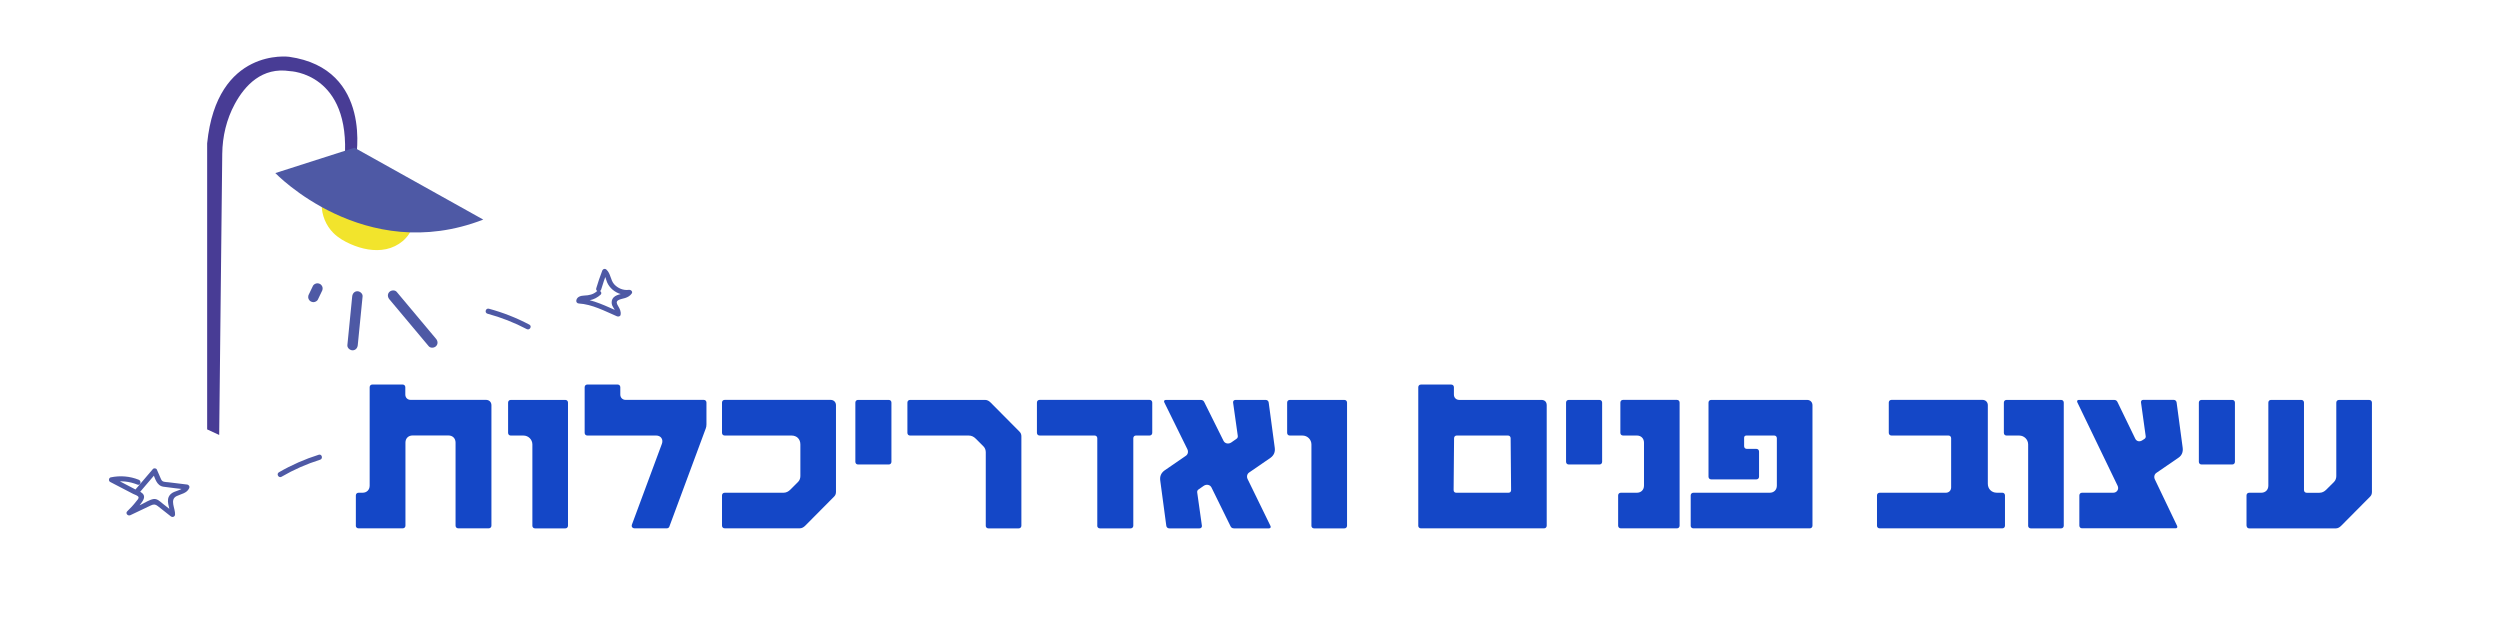 <?xml version="1.0" encoding="UTF-8"?>
<svg xmlns="http://www.w3.org/2000/svg" xmlns:xlink="http://www.w3.org/1999/xlink" viewBox="0 0 876.07 222.77">
  <defs>
    <style>
      .cls-1, .cls-2 {
        fill: #fff;
      }

      .cls-3 {
        fill: #1447c7;
      }

      .cls-4 {
        fill: none;
      }

      .cls-2 {
        filter: url(#drop-shadow-4);
      }

      .cls-5 {
        fill: #483c95;
      }

      .cls-6 {
        fill: #f2e42c;
      }

      .cls-7 {
        filter: url(#drop-shadow-3);
      }

      .cls-8 {
        fill: #4e59a5;
      }
    </style>
    <filter id="drop-shadow-3" x="24.3" y="-1.23" width="823" height="204" filterUnits="userSpaceOnUse">
      <feOffset dx="1" dy="2"/>
      <feGaussianBlur result="blur" stdDeviation="1"/>
      <feFlood flood-color="#000" flood-opacity=".31"/>
      <feComposite in2="blur" operator="in"/>
      <feComposite in="SourceGraphic"/>
    </filter>
    <filter id="drop-shadow-4" x="55.3" y="1.76" width="139" height="173" filterUnits="userSpaceOnUse">
      <feOffset dx="4" dy="2"/>
      <feGaussianBlur result="blur-2" stdDeviation="4"/>
      <feFlood flood-color="#000" flood-opacity=".32"/>
      <feComposite in2="blur-2" operator="in"/>
      <feComposite in="SourceGraphic"/>
    </filter>
  </defs>
  <rect class="cls-4" width="876.07" height="222.77"/>
  <g id="Layer_1" data-name="Layer 1">
    <g>
      <g class="cls-7">
        <path class="cls-1" d="M471.1,128.14h-19.11c-1.47,0-2.88.26-4.2.71-1.35-.46-2.79-.71-4.3-.71h-10.53c-2.14,0-4.21.52-6.04,1.49-1.87-.96-3.99-1.49-6.2-1.49h-12.17c-.97,0-1.92.12-2.83.33-.92-.21-1.88-.33-2.86-.33h-38.53c-3.63,0-6.91,1.51-9.26,3.92-2.78-2.52-6.25-3.92-9.85-3.92h-26.29c-1.3,0-2.56.2-3.74.56-1.19-.36-2.44-.56-3.74-.56h-10.76c-1.65,0-3.22.32-4.67.89-1.53-.56-3.18-.89-4.92-.89h-37.13c-1.27,0-2.5.19-3.67.54-1.16-.34-2.39-.54-3.67-.54h-19.69c-2.35-3.26-6.18-5.38-10.5-5.38h-10.61c-4.31,0-8.13,2.13-10.48,5.38h-16.35c-1.47,0-2.88.26-4.2.72-1.36-.45-2.82-.7-4.35-.71.89-1.93,1.51-3.99,1.81-6.14,2.46.88,4.87,1.92,7.19,3.15,1.79.95,3.71,1.39,5.6,1.39,4.3,0,8.46-2.32,10.62-6.39.72-1.36,1.14-2.8,1.31-4.24,1.61.9,3.42,1.44,5.3,1.53,1.28.06,3.58,1.04,5.6,1.91l4.05,1.74c1.51.65,3.12.97,4.72.97,1.86,0,3.72-.43,5.42-1.29,3.17-1.6,5.46-4.52,6.27-7.98.1-.43.18-.86.24-1.27.76-.72,1.49-1.58,2.15-2.6,2.58-3.99,2.55-9.13-.06-13.1-1.71-2.6-4.33-4.38-7.25-5.08-.78-1.58-2-3.39-3.93-4.96-2.98-2.42-6.93-3.26-10.64-2.28-3.71.98-6.72,3.68-8.11,7.25-.32.83-.63,1.66-.93,2.5-6.13,2.02-8.49,7.37-8.89,10.83-.08-.04-.15-.1-.24-.14-4.84-2.56-9.93-4.6-15.15-6.1.06-.02.13-.05.19-.07,7.91-3.07,13.4-10.52,13.99-18.98.59-8.47-3.82-16.61-11.23-20.74l-32.19-17.96c-1.3-7.72-4.12-14.77-8.29-20.66C130.55,8.93,119.17,2.33,105.09.32c0,0-.13-.02-.2-.03-.8-.11-2.49-.29-4.79-.29-19.76,0-44.13,12.89-47.79,49.21-.07.73-.11,1.48-.11,2.21v96.92c0,1.63.19,3.24.54,4.79-2.4.3-4.67,1.3-6.5,2.92-3.24-.46-6.57-.34-9.76.37-4.93,1.09-8.65,5.14-9.31,10.15-.65,4.92,1.79,9.72,6.12,12.09-.26,2.7.4,5.49,2.02,7.88,3.33,4.9,9.73,6.63,15.08,4.09l2.34-1.12.3.24c2.15,1.7,4.78,2.58,7.43,2.58,1.56,0,3.13-.3,4.61-.92,4.02-1.67,6.81-5.39,7.31-9.71.03-.28.06-.56.07-.83,1.58-1.29,3.11-3.07,4.14-5.58.41-1,.67-2.03.8-3.08.29.01.58.02.87.02,3,0,5.94-.62,8.67-1.79.24.65.53,1.29.89,1.91,2.23,3.82,6.25,5.95,10.37,5.95,2.06,0,4.14-.53,6.04-1.64,2.69-1.58,5.55-2.92,8.51-4.02-.02.33-.06.65-.06.98v10.61c0,7.13,5.8,12.94,12.94,12.94h15.52c3.86,0,7.34-1.7,9.71-4.4,2.37,2.7,5.85,4.4,9.71,4.4h10.69c3.07,0,5.89-1.08,8.11-2.87,2.22,1.79,5.04,2.87,8.11,2.87h10.61c5.53,0,10.24-3.49,12.09-8.38.4,1.07.92,2.09,1.59,3.03,2.42,3.35,6.34,5.35,10.49,5.35h11.39c4.06,0,7.76-1.85,10.16-4.9,2.37,2.98,6.02,4.9,10.12,4.9h26.29c3.86,0,7.57-1.58,10.47-4.48l10.11-10.19c2.1-2.1,3.45-4.79,3.93-7.72h6.69c6.17,0,11.34-4.35,12.62-10.14h9.39v19.59c0,7.13,5.8,12.94,12.94,12.94h10.61c7.13,0,12.94-5.8,12.94-12.94v-19.59h2.6v19.59c0,7.13,5.8,12.94,12.94,12.94h10.76c2.46,0,4.74-.7,6.7-1.89,1.99,1.21,4.34,1.89,6.87,1.89h10.53c2.12,0,4.18-.51,6-1.47,1.86.95,3.96,1.47,6.16,1.47h12.17c2.95,0,5.7-1,7.9-2.74,2.19,1.71,4.94,2.74,7.93,2.74h10.61c7.13,0,12.94-5.8,12.94-12.94v-43.14c0-7.13-5.8-12.94-12.94-12.94ZM108.36,148.77c-2.77.87-5.49,1.89-8.14,3.05.03-.45.05-.9.06-1.36l.3-27.22s.08.04.12.06c.38.18.76.35,1.14.51,1.52,8.15,7.59,14.89,15.69,17.16v8.64c-2.73-1.44-6-1.83-9.18-.84ZM211.04,177.4v-12.77h4.74l-4.74,12.77Z"/>
        <path class="cls-1" d="M830.21,128.14h-10.61c-2.41,0-4.66.66-6.59,1.81-1.93-1.15-4.19-1.81-6.59-1.81h-10.61c-2.49,0-4.81.72-6.79,1.94-1.98-1.22-4.3-1.94-6.79-1.94h-10.76c-1.72,0-3.36.34-4.86.95-1.53-.61-3.21-.95-4.97-.95h-10.61c-1.76,0-3.48.36-5.05,1.03-1.6-.67-3.35-1.03-5.16-1.03h-12.4c-1.06,0-2.1.14-3.09.38-.99-.24-2.01-.38-3.07-.38h-19.11c-1.43,0-2.8.24-4.09.67-1.36-.43-2.81-.67-4.33-.67h-31.9c-7.13,0-12.94,5.8-12.94,12.94v10.61c0,3.88,1.72,7.37,4.43,9.74-3.13,1.13-5.7,3.43-7.19,6.37v-25.78c0-7.78-6.09-13.87-13.87-13.87h-33.62c-2.17,0-4.21.54-6.01,1.49-1.8-.95-3.84-1.49-6.01-1.49h-18.88c-1.45,0-2.83.25-4.13.69-1.3-.44-2.69-.69-4.13-.69h-10.76c-1.65,0-3.22.32-4.67.89-1.53-.56-3.18-.89-4.92-.89h-21.1c-2.35-3.26-6.18-5.38-10.5-5.38h-10.61c-7.13,0-12.94,5.8-12.94,12.94v48.52c0,7.13,5.8,12.94,12.94,12.94h43.14c7.13,0,12.94-5.8,12.94-12.94v-9.45h1.04v9.45c0,7.13,5.8,12.94,12.94,12.94h19.66c.99,0,1.96-.12,2.89-.34.93.21,1.89.34,2.89.34h40.8c5.68,0,10.51-3.69,12.24-8.8,1.73,5.11,6.56,8.8,12.25,8.8h42.98c1.77,0,3.45-.36,4.99-1,1.54.65,3.22,1,4.99,1h10.61c1.27,0,2.5-.19,3.67-.54,1.16.34,2.39.54,3.67.54h32.84c4.4,0,8.4-2.22,10.7-5.93,2.28-3.68,2.49-8.21.58-12.15l-2.06-4.3h3.59v9.45c0,7.13,5.8,12.94,12.94,12.94h30.27c2.73,0,6.75-.77,10.47-4.48l10.1-10.18c2.67-2.67,4.15-6.27,4.15-10.13v-31.28c0-7.13-5.8-12.94-12.94-12.94Z"/>
      </g>
      <g>
        <path class="cls-3" d="M124.7,184.22v-10.61c0-.55.39-.94.94-.94h1.4c1.48,0,2.5-1.01,2.5-2.5v-34.48c0-.55.39-.94.94-.94h10.61c.55,0,.94.39.94.94v2.57c0,1.09.78,1.87,1.87,1.87h26.44c1.09,0,1.87.78,1.87,1.87v42.2c0,.55-.39.94-.94.94h-10.69c-.55,0-.94-.39-.94-.94v-29.1c0-1.48-1.01-2.5-2.5-2.5h-12.56c-1.48,0-2.5,1.01-2.5,2.5v29.1c0,.55-.39.94-.94.94h-15.52c-.55,0-.94-.39-.94-.94Z"/>
        <path class="cls-3" d="M186.56,184.22v-28.47c0-1.72-1.4-3.12-3.12-3.12h-4.45c-.55,0-.94-.39-.94-.94v-10.61c0-.55.39-.94.94-.94h19.11c.55,0,.94.39.94.94v43.14c0,.55-.39.94-.94.94h-10.61c-.55,0-.94-.39-.94-.94Z"/>
        <path class="cls-3" d="M221.42,183.9l10.53-28.39c.55-1.48-.31-2.89-2.03-2.89h-24.1c-.55,0-.94-.39-.94-.94v-15.99c0-.55.39-.94.94-.94h10.61c.55,0,.94.39.94.94v2.57c0,1.09.78,1.87,1.87,1.87h27.38c.55,0,.94.39.94.94v7.64c0,.55-.08,1.01-.23,1.4l-12.79,34.48c-.16.39-.55.55-.86.55h-11.39c-.62,0-1.09-.55-.86-1.25Z"/>
        <path class="cls-3" d="M253.01,184.22v-10.61c0-.55.39-.94.94-.94h20.59c.94,0,1.72-.39,2.42-1.09l2.73-2.73c.55-.55.78-1.33.78-2.03v-11.08c0-1.87-1.25-3.12-3.12-3.12h-23.4c-.55,0-.94-.39-.94-.94v-10.61c0-.55.39-.94.94-.94h37.13c1.09,0,1.87.78,1.87,1.87v30.34c0,.62-.16,1.17-.62,1.64l-10.14,10.22c-.55.55-1.17.94-1.95.94h-26.29c-.55,0-.94-.39-.94-.94Z"/>
        <path class="cls-3" d="M299.74,161.83v-20.75c0-.55.39-.94.94-.94h10.76c.55,0,.94.39.94.94v20.75c0,.55-.39.94-.94.94h-10.76c-.55,0-.94-.39-.94-.94Z"/>
        <path class="cls-3" d="M345.44,184.22v-25.74c0-.7-.23-1.48-.78-2.03l-2.73-2.73c-.7-.7-1.48-1.09-2.42-1.09h-20.59c-.55,0-.94-.39-.94-.94v-10.61c0-.55.39-.94.94-.94h26.29c.78,0,1.4.39,1.95.94l10.14,10.22c.47.47.62,1.01.62,1.64v31.28c0,.55-.39.94-.94.94h-10.61c-.55,0-.94-.39-.94-.94Z"/>
        <path class="cls-3" d="M384.52,184.22v-30.66c0-.55-.39-.94-.94-.94h-19.27c-.55,0-.94-.39-.94-.94v-10.61c0-.55.39-.94.94-.94h38.53c.55,0,.94.39.94.94v10.61c0,.55-.39.94-.94.94h-4.76c-.55,0-.94.39-.94.94v30.66c0,.55-.39.94-.94.94h-10.76c-.55,0-.94-.39-.94-.94Z"/>
        <path class="cls-3" d="M408.7,184.22l-2.11-15.76c-.23-1.56.31-2.73,1.48-3.59l7.49-5.15c.7-.47.94-1.4.55-2.26l-8.11-16.46c-.23-.47,0-.86.55-.86h12.17c.62,0,1.01.23,1.25.7l6.79,13.65c.47.94,1.72,1.25,2.73.55l1.79-1.25c.39-.23.55-.7.47-1.09l-1.64-11.62c-.08-.55.31-.94.86-.94h10.53c.55,0,1.01.31,1.09.94l2.11,15.76c.23,1.56-.31,2.73-1.48,3.59l-7.49,5.15c-.7.47-.94,1.4-.55,2.26l8.03,16.46c.23.47,0,.86-.55.86h-12.17c-.62,0-1.01-.23-1.25-.7l-6.71-13.65c-.47-.94-1.72-1.25-2.73-.55l-1.79,1.25c-.39.23-.55.7-.47,1.09l1.64,11.62c.08.55-.31.94-.86.94h-10.53c-.55,0-1.01-.31-1.09-.94Z"/>
        <path class="cls-3" d="M459.56,184.22v-28.47c0-1.72-1.4-3.12-3.12-3.12h-4.45c-.55,0-.94-.39-.94-.94v-10.61c0-.55.39-.94.94-.94h19.11c.55,0,.94.39.94.94v43.14c0,.55-.39.94-.94.94h-10.61c-.55,0-.94-.39-.94-.94Z"/>
        <path class="cls-3" d="M497,184.22v-48.52c0-.55.39-.94.94-.94h10.61c.55,0,.94.39.94.94v2.57c0,1.09.78,1.87,1.87,1.87h28.78c1.09,0,1.87.62,1.87,1.87v42.2c0,.55-.39.94-.94.94h-43.14c-.55,0-.94-.39-.94-.94ZM510.34,172.67h18.25c.55,0,.94-.31.94-.94l-.16-18.17c0-.55-.39-.94-.94-.94h-17.94c-.55,0-.94.39-.94.94l-.16,18.17c0,.62.39.94.94.94Z"/>
        <path class="cls-3" d="M548.79,161.83v-20.75c0-.55.39-.94.94-.94h10.76c.55,0,.94.39.94.94v20.75c0,.55-.39.94-.94.94h-10.76c-.55,0-.94-.39-.94-.94Z"/>
        <path class="cls-3" d="M567.04,184.22v-10.61c0-.55.39-.94.94-.94h5.62c1.48,0,2.5-1.01,2.5-2.5v-15.05c0-1.48-1.01-2.5-2.5-2.5h-4.84c-.55,0-.94-.39-.94-.94v-10.61c0-.55.39-.94.94-.94h18.88c.55,0,.94.39.94.94v43.14c0,.55-.39.94-.94.94h-19.66c-.55,0-.94-.39-.94-.94Z"/>
        <path class="cls-3" d="M592.47,184.22v-10.61c0-.55.39-.94.94-.94h26.75c1.48,0,2.5-1.01,2.5-2.5v-16.61c0-.55-.39-.94-.94-.94h-9.75c-.47,0-.78.31-.78.78v2.96c0,.55.39.94.94.94h3.35c.55,0,.94.39.94.94v8.81c0,.55-.39.94-.94.94h-15.83c-.55,0-.94-.39-.94-.94v-25.97c0-.55.39-.94.94-.94h33.62c1.09,0,1.87.78,1.87,1.87v42.2c0,.55-.39.94-.94.94h-40.8c-.55,0-.94-.39-.94-.94Z"/>
        <path class="cls-3" d="M657.75,184.22v-10.61c0-.55.39-.94.94-.94h23.17c1.09,0,1.87-.78,1.87-1.87v-17.24c0-.55-.39-.94-.94-.94h-19.97c-.55,0-.94-.39-.94-.94v-10.61c0-.55.39-.94.94-.94h31.9c1.09,0,1.87.78,1.87,1.87v27.54c0,1.79,1.33,3.12,3.12,3.12h1.95c.55,0,.94.39.94.94v10.61c0,.55-.39.94-.94.94h-42.98c-.55,0-.94-.39-.94-.94Z"/>
        <path class="cls-3" d="M710.72,184.22v-28.47c0-1.72-1.4-3.12-3.12-3.12h-4.45c-.55,0-.94-.39-.94-.94v-10.61c0-.55.39-.94.94-.94h19.11c.55,0,.94.39.94.94v43.14c0,.55-.39.94-.94.94h-10.61c-.55,0-.94-.39-.94-.94Z"/>
        <path class="cls-3" d="M728.66,184.22v-10.61c0-.55.39-.94.94-.94h10.92c1.33,0,2.11-1.25,1.56-2.42l-14.12-29.25c-.23-.47,0-.86.47-.86h12.4c.55,0,.94.23,1.17.7l6.24,12.87c.47,1.01,1.56,1.17,2.42.62l.86-.55c.31-.23.47-.62.39-.94l-1.64-11.78c-.08-.55.23-.94.78-.94h10.61c.55,0,1.01.31,1.09.94l2.11,15.76c.23,1.56-.31,2.81-1.48,3.59l-7.72,5.3c-.7.47-.94,1.4-.55,2.26l7.8,16.3c.23.47,0,.86-.47.86h-32.84c-.55,0-.94-.39-.94-.94Z"/>
        <path class="cls-3" d="M770.54,161.83v-20.75c0-.55.39-.94.94-.94h10.76c.55,0,.94.39.94.94v20.75c0,.55-.39.94-.94.94h-10.76c-.55,0-.94-.39-.94-.94Z"/>
        <path class="cls-3" d="M787.24,184.22v-10.61c0-.55.39-.94.94-.94h4.21c1.48,0,2.5-1.01,2.5-2.5v-29.09c0-.55.39-.94.94-.94h10.61c.55,0,.94.39.94.94v30.66c0,.55.39.94.94.94h4.45c.94,0,1.72-.39,2.42-1.09l2.73-2.73c.55-.55.78-1.33.78-2.03v-25.74c0-.55.39-.94.94-.94h10.61c.55,0,.94.39.94.94v31.28c0,.62-.16,1.17-.62,1.64l-10.14,10.22c-.55.55-1.17.94-1.95.94h-30.27c-.55,0-.94-.39-.94-.94Z"/>
      </g>
      <path class="cls-2" d="M172.62,68.52l-37.58-20.97c-.32-6.3-1.9-14.22-6.84-21.19-5.49-7.74-14.07-12.64-24.83-14.17-.02,0-.05,0-.07-.01-.41-.05-1.53-.18-3.19-.18-15.46,0-32.99,10.09-35.85,38.42-.03.33-.05.67-.05,1v96.92c0,3.9,2.27,7.45,5.81,9.08l4.08,1.88c1.33.62,2.76.92,4.19.92,1.86,0,3.72-.52,5.35-1.55,2.87-1.81,4.62-4.95,4.66-8.35l.9-82.98c.27.37.56.73.89,1.07.43.45,5.47,5.61,14.05,10.96,1.14,3.57,3.12,6.86,5.81,9.53.6.6,1.24,1.16,1.92,1.71-3.83-.11-7.55,2-9.31,5.68l-1.36,2.84c-2.39,4.98-.28,10.96,4.7,13.34,1.39.67,2.86.98,4.31.98,1.36,0,2.7-.28,3.94-.81l-.61,6.15c-.54,5.5,3.47,10.39,8.97,10.94.33.03.67.05,1,.05,5.08,0,9.43-3.86,9.94-9.02l.59-5.96,8.8,10.5c1.98,2.36,4.81,3.58,7.67,3.58,2.27,0,4.55-.77,6.42-2.34,4.23-3.55,4.79-9.86,1.24-14.09l-13.31-15.88c-.57-.68-1.21-1.25-1.9-1.73,1.69-.91,3.25-2.01,4.63-3.28,8-.3,15.99-1.96,23.78-4.98,3.61-1.4,6.09-4.76,6.36-8.63.27-3.87-1.72-7.54-5.1-9.43ZM88.23,54.43v-.4c.05-4.57,1.14-8.95,3.15-12.67,3.41-6.31,6.43-6.31,7.42-6.31.39,0,.8.03,1.23.1.43.07.86.11,1.29.12.03,0,3.19.4,5.57,3.05,1.53,1.69,2.59,4.1,3.17,7.12l-16.73,5.36c-2.07.66-3.83,1.95-5.1,3.63Z"/>
      <g>
        <path class="cls-5" d="M120.77,55.91h3.89s6.33-31.79-23.36-36.01c0,0-25.3-3.41-28.71,30.33v100.24l4.22,1.95,1.07-98.5c.07-6.09,1.49-12.12,4.39-17.47,3.53-6.53,9.56-13.05,19.36-11.52,0,0,21.41.65,19.14,30.98Z"/>
        <path class="cls-6" d="M112.73,71.66c-.03,3.7,1.49,7.4,4.11,10,1.7,1.69,3.81,2.91,6.01,3.88,3.92,1.72,8.32,2.66,12.51,1.76,4.19-.9,8.07-3.9,9.21-8.03.04-.14.07-.29.03-.42-.11-.36-.6-.4-.98-.36-10.29.9-19.99-4.42-28.95-9.57"/>
        <path class="cls-8" d="M124.22,51.77l-27.74,8.88s31.14,32.48,72.87,16.3l-45.13-25.18Z"/>
      </g>
      <path class="cls-8" d="M136.45,104.88c4.59,5.48,9.18,10.95,13.77,16.43.63.76,1.93.65,2.58,0,.75-.75.64-1.82,0-2.58-4.59-5.48-9.18-10.95-13.77-16.43-.63-.76-1.93-.65-2.58,0-.75.75-.64,1.82,0,2.58h0Z"/>
      <path class="cls-8" d="M123.42,103.88c-.56,5.69-1.12,11.37-1.69,17.06-.1.98.91,1.82,1.82,1.82,1.07,0,1.73-.84,1.82-1.82.56-5.69,1.12-11.37,1.69-17.06.1-.98-.91-1.82-1.82-1.82-1.07,0-1.73.84-1.82,1.82h0Z"/>
      <path class="cls-8" d="M109.66,100.19c-.47.98-.94,1.96-1.41,2.94-.13.21-.21.44-.22.68-.05.24-.04.49.03.73.12.42.44.88.84,1.09.42.22.94.34,1.41.18.43-.14.89-.41,1.09-.84.47-.98.94-1.96,1.41-2.94.13-.21.21-.44.22-.68.05-.24.04-.49-.03-.73-.12-.42-.44-.88-.84-1.09-.42-.22-.94-.34-1.41-.18-.43.14-.89.41-1.09.84h0Z"/>
      <path class="cls-8" d="M48.82,172.69c2-2.35,4.01-4.7,6.01-7.05l-1.39-.18c.87,2,1.35,4.74,3.83,5.1,2.74.4,5.5.67,8.24,1l-.76-1.33c-.86,1.77-3.68,1.59-5.01,2.99-1.99,2.09-.02,4.72-.16,7.09l1.51-.62c-1.34-1.06-2.68-2.12-4.03-3.17-.95-.75-1.97-1.86-3.29-1.64-1.42.24-2.87,1.24-4.16,1.85-1.61.76-3.21,1.53-4.82,2.29l1.07,1.39c1.33-1.26,2.54-2.63,3.63-4.1.77-1.05,1.59-2.36.4-3.44-.63-.57-1.56-.91-2.31-1.29-.85-.44-1.7-.88-2.55-1.33-1.84-.96-3.68-1.92-5.53-2.88l-.21,1.61c3.01-.62,6.04-.3,8.88.85,1.05.43,1.51-1.28.47-1.7-3.14-1.27-6.51-1.54-9.82-.85-.74.15-.87,1.27-.21,1.61,2.69,1.4,5.39,2.8,8.08,4.2.49.26,1.63.57,1.83,1.09s-.49,1.13-.83,1.57c-.93,1.22-1.98,2.34-3.09,3.4-.77.73.2,1.8,1.07,1.39,2.41-1.15,4.82-2.29,7.23-3.44.93-.44,1.55-.41,2.36.23.49.38.98.77,1.46,1.15,1.04.82,2.07,1.63,3.11,2.45.6.47,1.46.19,1.51-.62.13-2.12-1.99-5.22.55-6.46,1.59-.77,3.53-.97,4.38-2.73.31-.65-.08-1.25-.76-1.33-2.2-.27-4.4-.53-6.6-.8-.49-.06-1.05-.05-1.52-.19-.7-.19-.86-.64-1.13-1.26-.44-.99-.87-1.99-1.3-2.99-.22-.5-1.05-.58-1.39-.18-2,2.35-4.01,4.7-6.01,7.05-.73.86.51,2.11,1.25,1.25h0Z"/>
      <path class="cls-8" d="M210.65,101.51c.62-2.09,1.32-4.15,2.1-6.17l-1.47.39c.92.83,1.01,2.18,1.49,3.26.43.97,1.1,1.84,1.91,2.53,1.74,1.46,3.93,2.09,6.17,1.76l-1-1.3c-.5.7-1.57.86-2.35,1.07-.85.23-1.8.49-2.44,1.14-.71.73-.89,1.77-.57,2.73.3.89,1.44,1.95,1.28,2.92l1.3-.53c-4.56-1.95-9.22-4.43-14.26-4.72l.85,1.12c.09-.41.85-.36,1.18-.37.64-.02,1.26-.03,1.89-.15,1.4-.26,2.65-.95,3.71-1.89.85-.76-.4-2-1.25-1.25-1.31,1.16-2.76,1.45-4.45,1.52-1.15.05-2.5.35-2.78,1.66-.12.58.26,1.08.85,1.12,4.7.27,9.12,2.66,13.37,4.48.46.2,1.19.1,1.3-.53.2-1.19-.29-2.07-.88-3.08-.42-.71-.83-1.52.05-2.02.73-.42,1.64-.51,2.43-.77.93-.31,1.71-.75,2.29-1.56.5-.71-.32-1.39-1-1.3-1.92.28-3.9-.56-5.17-1.99s-1.19-3.74-2.69-5.1c-.52-.47-1.23-.24-1.47.39-.78,2.03-1.48,4.09-2.1,6.17-.32,1.09,1.38,1.56,1.7.47h0Z"/>
      <path class="cls-8" d="M170.82,109.93c4.78,1.29,9.39,3.1,13.77,5.4,1.03.54,1.95-1.02.92-1.57-4.51-2.38-9.27-4.26-14.2-5.58-1.13-.3-1.61,1.45-.48,1.75h0Z"/>
      <path class="cls-8" d="M98.65,167.07c4.28-2.49,8.81-4.49,13.53-5.97,1.11-.35.64-2.1-.48-1.75-4.86,1.53-9.55,3.59-13.96,6.15-1.01.59-.1,2.15.92,1.57h0Z"/>
    </g>
  </g>
</svg>